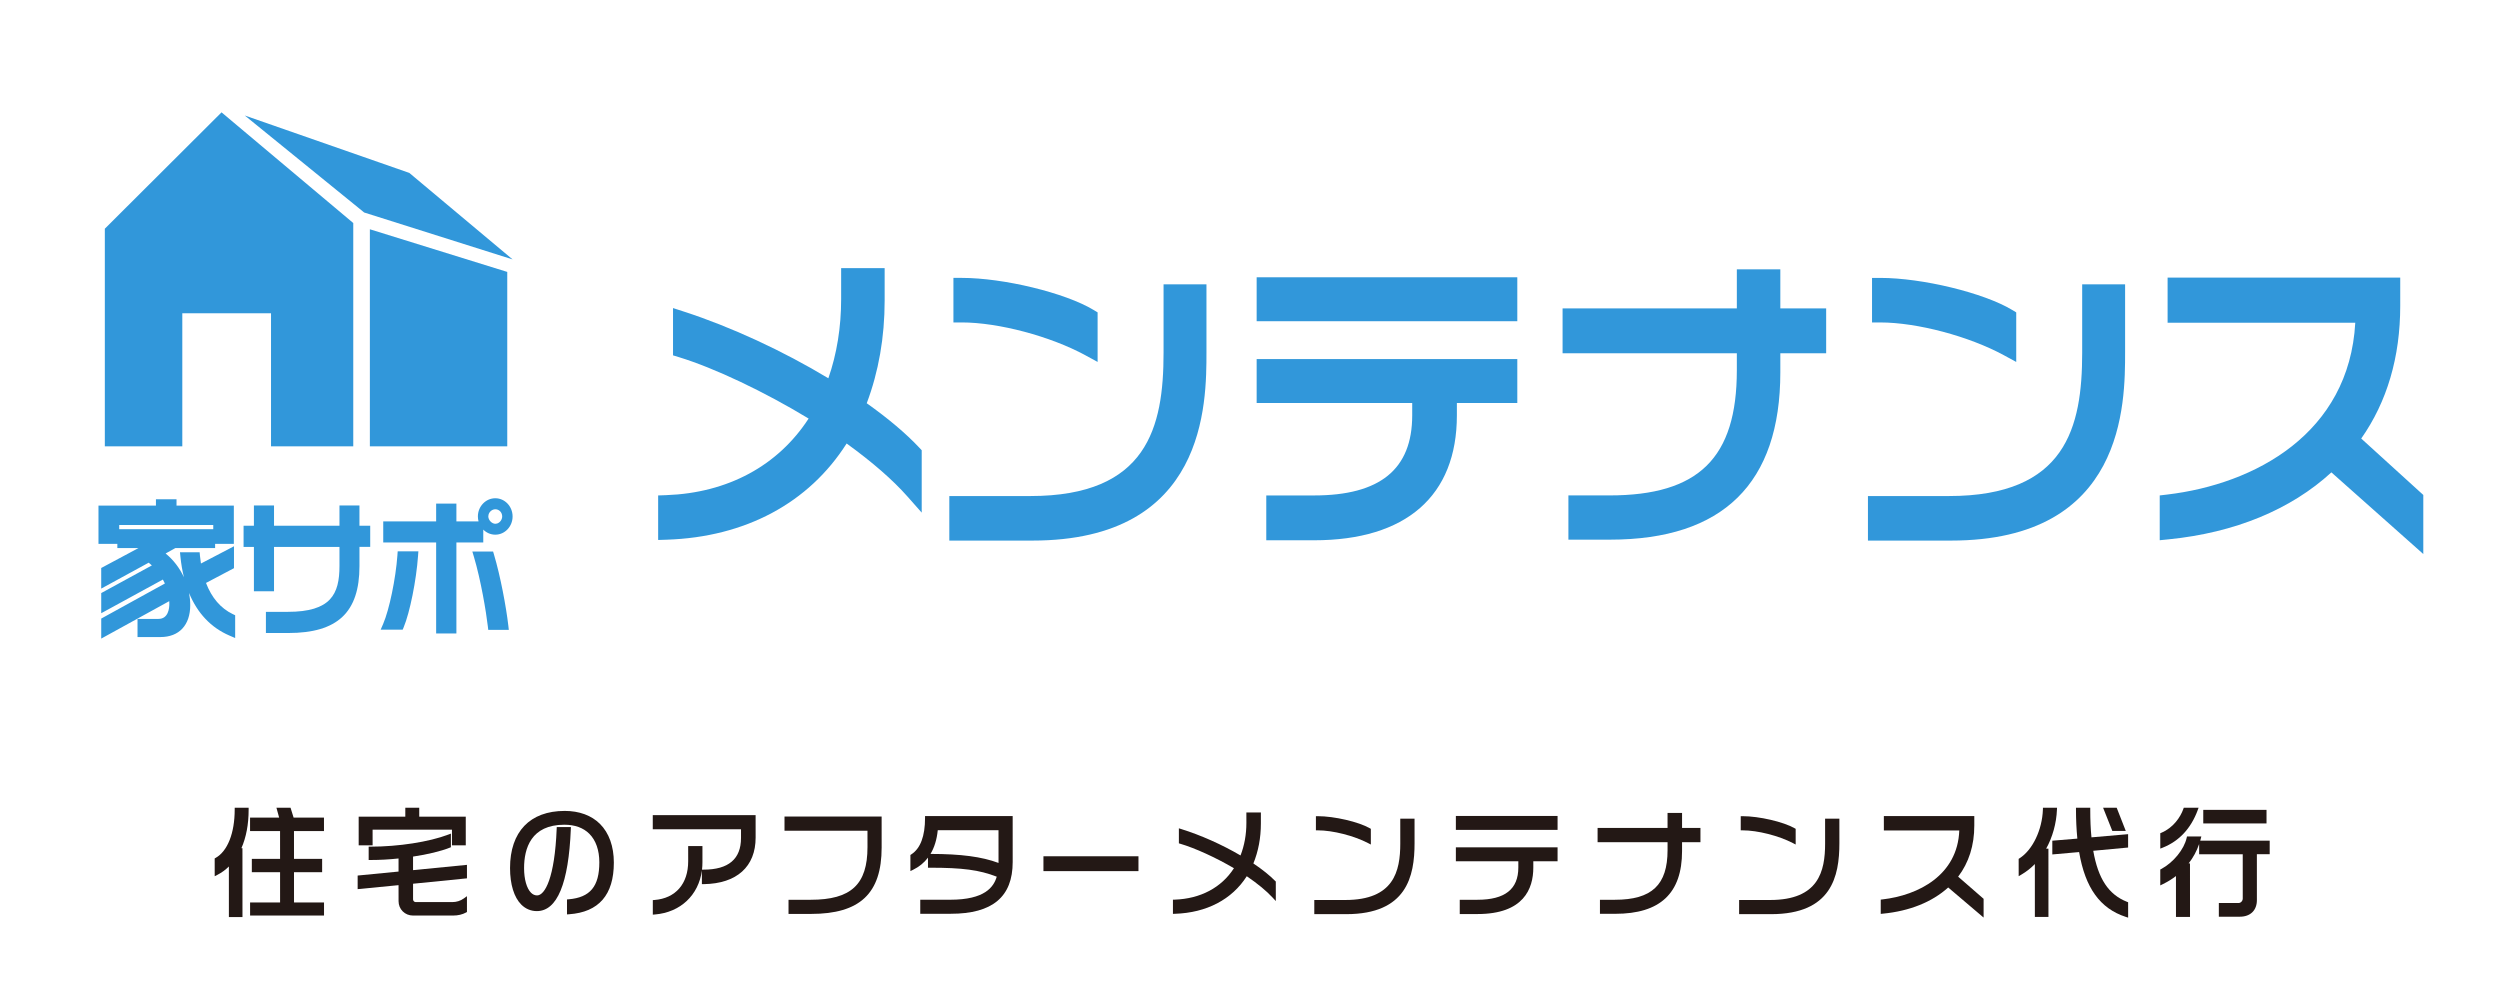 <?xml version="1.0" encoding="UTF-8"?>
<svg id="_レイヤー_2" data-name="レイヤー 2" xmlns="http://www.w3.org/2000/svg" viewBox="0 0 180.221 72.442">
  <defs>
    <style>
      .cls-1 {
        fill: #231815;
      }

      .cls-2 {
        fill: none;
      }

      .cls-3 {
        fill: #3197da;
      }
    </style>
  </defs>
  <g id="_レイヤー_1-2" data-name="レイヤー 1">
    <g>
      <g>
        <path class="cls-3" d="M16.783,44.272c-.873-.42-1.522-1.176-1.933-2.249l2.017-1.064v-1.58l-2.381,1.244c-.031-.19-.054-.37-.07-.545l-.025-.268h-1.417l.033.325c.053.523.137,1.015.251,1.477-.307-.663-.76-1.257-1.319-1.712l.702-.391h2.866v-.301h1.35v-2.761h-4.132v-.457h-1.484v.457h-4.142v2.761h1.36v.301h1.524l-2.687,1.437v1.485l3.423-1.869c.078.064.154.13.228.198l-3.65,1.993v1.453l4.444-2.428c.051.091.099.186.145.285l-4.589,2.529v1.443l4.904-2.699c.004.065.006.131.006.195,0,.326-.076,1.085-.784,1.085h-1.51v1.308h1.656c1.342,0,2.144-.86,2.144-2.299,0-.295-.029-.59-.085-.879.599,1.458,1.583,2.502,2.912,3.071l.412.177v-1.641l-.168-.081v-0ZM8.594,37.848h6.779v.301h-6.779v-.301Z"/>
        <path class="cls-3" d="M25.912,37.9v-1.464h-1.44v1.464h-4.718v-1.464h-1.45v1.464h-.745v1.526h.745v3.197h1.45v-3.197h4.718v1.375c0,2.041-.624,3.306-3.729,3.306h-1.574v1.526h1.614c3.548,0,5.13-1.487,5.13-4.822v-1.386h.775v-1.526h-.775Z"/>
        <g>
          <path class="cls-3" d="M28.65,40.021c-.124,1.704-.585,3.927-1.029,4.956l-.18.417h1.586l.074-.177c.444-1.061.909-3.373,1.036-5.152l.023-.318h-1.491s-.02.273-.02.273Z"/>
          <path class="cls-3" d="M34.837,38.178c.226.226.532.366.869.366.687,0,1.246-.589,1.246-1.313,0-.724-.559-1.313-1.246-1.313-.693,0-1.256.589-1.256,1.313,0,.124.017.245.048.358h-1.597v-1.287h-1.46v1.287h-3.814v1.515h3.814v6.561h1.46v-6.561h1.937v-.926ZM35.219,37.096c.06-.214.262-.383.49-.384.275.002.491.227.493.515-.002.238-.162.449-.367.512-.04.012-.082.02-.125.02-.257-.002-.507-.264-.509-.533 0-.046.008-.089.019-.131v-0Z"/>
          <path class="cls-3" d="M35.608,39.966l-.062-.208h-1.496l.115.384c.501,1.682.881,3.962,1.002,5.004l.03.26h1.483l-.038-.331c-.15-1.301-.563-3.533-1.034-5.109h-0Z"/>
        </g>
      </g>
      <g>
        <path class="cls-1" d="M16.919,58.36c0,1.698-.514,3.001-1.377,3.486l-.066.037.001,1.283.198-.102c.301-.154.577-.355.824-.6l.001,3.647h.979l-.002-4.966h-.075c.346-.791.522-1.724.521-2.777v-.138h-1.004l0.0.13Z"/>
        <polygon class="cls-1" points="21.195 65.057 21.194 62.875 23.222 62.875 23.222 61.913 21.194 61.913 21.193 59.909 23.356 59.909 23.355 58.939 21.165 58.939 20.945 58.229 19.928 58.229 20.123 58.939 18.026 58.939 18.026 59.909 20.189 59.909 20.19 61.913 18.154 61.913 18.154 62.875 20.19 62.875 20.191 65.057 18.028 65.057 18.029 66.001 23.358 66.001 23.358 65.057 21.195 65.057"/>
        <polygon class="cls-1" points="25.857 60.94 26.861 60.94 26.86 59.808 32.581 59.808 32.582 60.94 33.577 60.94 33.576 58.872 30.222 58.872 30.222 58.229 29.218 58.229 29.218 58.872 25.856 58.872 25.857 60.94"/>
        <path class="cls-1" d="M33.448,64.76c-.254.182-.533.271-.853.271h-2.627c-.049,0-.097-.02-.133-.057-.037-.037-.058-.085-.058-.134l-0-1.133,3.886-.389-.001-.972-3.886.381-0-.977c1.058-.157,1.994-.384,2.647-.642l.082-.032-0-.982-.185.07c-1.392.529-3.595.871-5.613.871h-.13l0.0.961h.138c.659,0,1.352-.038,2.016-.11l0.0.944-2.948.287 0.0.98,2.948-.287.001,1.157c0,.279.106.539.298.731.196.196.46.303.744.303h2.889c.355,0,.669-.074.933-.219l.067-.037-.001-1.14-.215.155Z"/>
        <path class="cls-1" d="M40.707,58.458c-2.504,0-3.94,1.501-3.939,4.118 0,1.178.288,2.113.811,2.635.307.307.694.469,1.12.469,1.466,0,2.291-1.989,2.451-5.913l.006-.144h-1.021l-.005.125c-.14,3.543-.849,4.801-1.414,4.801-.16,0-.307-.065-.436-.194-.313-.312-.5-.975-.5-1.771-0-1.428.503-3.131,2.901-3.131.763,0,1.37.22,1.804.654.47.47.719,1.181.72,2.055.001,1.737-.661,2.535-2.212,2.667l-.119.01 0,1.079.148-.011c2.143-.149,3.23-1.401,3.229-3.721-0-1.174-.346-2.139-.999-2.792-.614-.613-1.494-.937-2.545-.937Z"/>
        <path class="cls-1" d="M47.057,58.762l0,1.02h6.361l0.0.631c0,1.511-.905,2.278-2.69,2.278h-.121c.021-.174.031-.354.031-.538l-0-1.161h-1.029l.001,1.093c.001,1.63-.908,2.674-2.43,2.794l-.12.009 0,1.048.149-.012c1.847-.152,3.148-1.395,3.389-3.163l0.0.977.14-.002c2.374-.036,3.735-1.26,3.734-3.358l-.001-1.617h-7.416Z"/>
        <path class="cls-1" d="M56.554,58.863s0,1.021 0,1.021h5.981l.001,1.18c.001,2.698-1.185,3.799-4.092,3.799h-1.601l0,1.02h1.625c3.52,0,5.089-1.476,5.088-4.786l-.001-2.234h-7.002Z"/>
        <path class="cls-1" d="M66.685,58.829l0.0.13c.001,1.323-.334,2.21-.996,2.636l-.059.038 0,1.163.197-.097c.435-.214.792-.505,1.07-.873l0.0.726h.138c2.354,0,3.553.158,4.819.646-.221.746-.851,1.662-3.356,1.662h-2.158l0,1.012h2.2c3.004,0,4.464-1.22,4.463-3.73l-.001-3.315h-6.318ZM67.079,61.558c.281-.469.456-1.039.522-1.708h4.38l.001,2.358c-1.213-.451-2.699-.647-4.904-.65Z"/>
        <rect class="cls-1" x="75.22" y="61.727" width="6.85" height="1.071"/>
        <path class="cls-1" d="M91.929,63.51c-.392-.4-.922-.826-1.575-1.265.359-.882.541-1.85.541-2.88l-0-.797h-1.046l.001.747c0.0.842-.142,1.632-.423,2.353-1.334-.782-2.882-1.472-4.273-1.903l-.171-.053.001,1.084.1.029c1.058.31,2.563.997,3.869,1.764-.902,1.398-2.413,2.201-4.272,2.265l-.126.004 0,1.021.143-.005c2.28-.072,4.113-1.032,5.179-2.708.794.543,1.42,1.06,1.862,1.539l.232.251-.001-1.406-.04-.041Z"/>
        <path class="cls-1" d="M100.943,59.015l.001,1.787c.001,2.016-.47,4.077-3.965,4.077h-2.234l0,1.021h2.301c4.369,0,4.928-2.734,4.927-5.115l-.001-1.769h-1.029Z"/>
        <path class="cls-1" d="M94.999,59.858c1.078,0,2.604.388,3.629.922l.194.101-0-1.132-.07-.04c-.806-.464-2.564-.872-3.76-.872h-.13l0,1.021h.138Z"/>
        <path class="cls-1" d="M112.283,61.085h-7.332l0,1.004h4.503l0.0.445c.001,1.567-.965,2.329-2.952,2.329h-1.271l0,1.029h1.279c3.327,0,4.024-1.821,4.024-3.35l-0-.453h1.749l-0-1.004Z"/>
        <rect class="cls-1" x="104.951" y="58.821" width="7.332" height="1.004"/>
        <path class="cls-1" d="M122.583,59.683h-1.326l-0-1.081h-1.046l0,1.081h-5.043l0,1.029h5.044l0.0.572c.001,2.509-1.134,3.579-3.797,3.579h-1.077l0,1.012h1.101c3.243,0,4.819-1.48,4.818-4.524l-0-.639h1.326l-0-1.029Z"/>
        <path class="cls-1" d="M125.624,59.858c1.078,0,2.604.388,3.629.922l.194.101-0-1.132-.07-.04c-.806-.464-2.564-.872-3.76-.872h-.13l0,1.021h.138Z"/>
        <path class="cls-1" d="M131.568,59.015l.001,1.787h-0c.001,2.016-.47,4.077-3.965,4.077h-2.234l0,1.021h2.301c4.369,0,4.928-2.734,4.927-5.115l-.001-1.769h-1.029Z"/>
        <path class="cls-1" d="M141.159,63.199c.774-1.016,1.166-2.257,1.165-3.69l-0-.679h-6.52l.001,1.037h5.437c-.12,3.212-2.93,4.674-5.548,4.971l-.115.013 0,1.029.151-.015c1.926-.185,3.552-.838,4.712-1.889l2.553,2.17-0-1.352-1.835-1.596Z"/>
        <polygon class="cls-1" points="153.244 59.901 152.589 58.229 151.609 58.229 152.274 59.901 153.244 59.901"/>
        <path class="cls-1" d="M147.505,61.178c.462-.836.736-1.822.777-2.805h-0l.006-.144h-1.014l-.004.126c-.05,1.472-.744,2.919-1.688,3.52l-.06.038.001,1.25.205-.12c.347-.203.669-.456.961-.755l.001,3.814h.979l-.002-4.924h-.161Z"/>
        <path class="cls-1" d="M153.325,65.007c-1.323-.524-2.074-1.66-2.426-3.675l2.513-.235-0-.963-2.642.229c-.059-.592-.087-1.247-.087-1.996v-0l0-.138h-1.029v.13c0.0.715.033,1.419.098,2.095l-1.804.151 0.0.99,1.932-.171c.44,2.582,1.51,4.068,3.361,4.672l.173.056-.001-1.11-.088-.035Z"/>
        <rect class="cls-1" x="158.83" y="58.382" width="4.56" height=".978"/>
        <path class="cls-1" d="M163.619,61.582l-0-.978h-5.008c.013-.044.025-.088.036-.133l.044-.172h-1.035l-.023.101c-.187.833-.958,1.778-1.835,2.246l-.068.036 0,1.145.196-.096c.341-.168.655-.361.935-.578l.001,2.948h1.012l-.002-3.859h-.098c.329-.419.583-.887.758-1.397l0.0.736h3.143l.001,3.19c0.0.177-.141.327-.309.327h-1.415l0.0.986h1.515c.758,0,1.229-.458,1.228-1.195l-.001-3.309h.921Z"/>
        <path class="cls-1" d="M158.423,58.414l.069-.184h-1.069l-.03.087c-.208.596-.733,1.359-1.583,1.715l-.079.033.001,1.111.188-.075c1.175-.472,2.017-1.375,2.505-2.686Z"/>
      </g>
      <path class="cls-3" d="M66.273,32.274c-.955-1.018-2.23-2.096-3.791-3.205.856-2.272,1.291-4.758,1.291-7.397v-2.342h-3.136v2.232c0,2.034-.31,3.951-.922,5.708-3.271-1.974-7.029-3.712-10.42-4.81l-.778-.252v3.409l.432.132c2.554.781,6.164,2.495,9.343,4.425-2.213,3.407-5.835,5.361-10.268,5.521l-.579.021v3.21l.619-.02c5.665-.187,10.244-2.643,12.969-6.935,1.854,1.343,3.323,2.622,4.372,3.808l1.04,1.175v-4.496l-.171-.183h0Z"/>
      <g>
        <path class="cls-3" d="M78.248,25.614l.877.478v-3.573l-.301-.181c-2.039-1.228-6.475-2.305-9.493-2.305h-.6v3.211h.6c2.648,0,6.398.997,8.917,2.37Z"/>
        <path class="cls-3" d="M83.879,20.496v4.937c0,5.363-1.163,10.326-9.604,10.326h-5.84v3.211h5.986c12.551,0,12.551-9.883,12.551-13.603v-4.871h-3.094Z"/>
      </g>
      <g>
        <rect class="cls-3" x="90.59" y="19.989" width="18.79" height="3.167"/>
        <path class="cls-3" d="M90.59,29.051h11.214v.891c0,3.885-2.315,5.774-7.079,5.774h-3.441v3.232h3.441c6.641,0,10.299-3.198,10.299-9.006v-.891h4.356v-3.167h-18.79s0,3.167,0,3.167Z"/>
      </g>
      <path class="cls-3" d="M128.341,22.233v-2.815h-3.135v2.815h-12.562v3.232h12.562v1.221c0,6.328-2.747,9.028-9.185,9.028h-2.957v3.189h2.999c8.147,0,12.278-4.059,12.278-12.063v-1.375h3.304v-3.232h-3.304Z"/>
      <g>
        <path class="cls-3" d="M144.47,25.615l.877.478v-3.573l-.3-.181c-2.04-1.228-6.476-2.305-9.495-2.305h-.6v3.211h.6c2.648,0,6.398.997,8.918,2.37h0Z"/>
        <path class="cls-3" d="M150.101,20.496v4.937c0,5.363-1.163,10.326-9.605,10.326h-5.839v3.211h5.987c12.551,0,12.551-9.883,12.551-13.603v-4.871h-3.094Z"/>
      </g>
      <path class="cls-3" d="M170.217,31.614c1.866-2.658,2.812-5.873,2.812-9.569v-2.034h-16.77v3.255h13.529c-.44,7.985-7.232,11.636-13.564,12.386l-.533.063v3.229l.657-.066c4.76-.477,8.797-2.143,11.718-4.826l6.626,5.887v-4.258l-4.475-4.068h0Z"/>
      <polygon class="cls-3" points="29.507 12.465 17.645 8.326 26.254 15.319 36.952 18.701 29.507 12.465"/>
      <polygon class="cls-3" points="36.567 32.174 36.567 19.602 26.663 16.528 26.663 32.174 36.567 32.174"/>
      <polygon class="cls-3" points="15.97 8.099 7.557 16.487 7.557 32.174 13.142 32.174 13.142 22.582 19.537 22.582 19.537 32.174 25.466 32.174 25.466 16.078 15.97 8.099"/>
      <rect class="cls-2" width="180.221" height="72.442"/>
    </g>
  </g>
</svg>